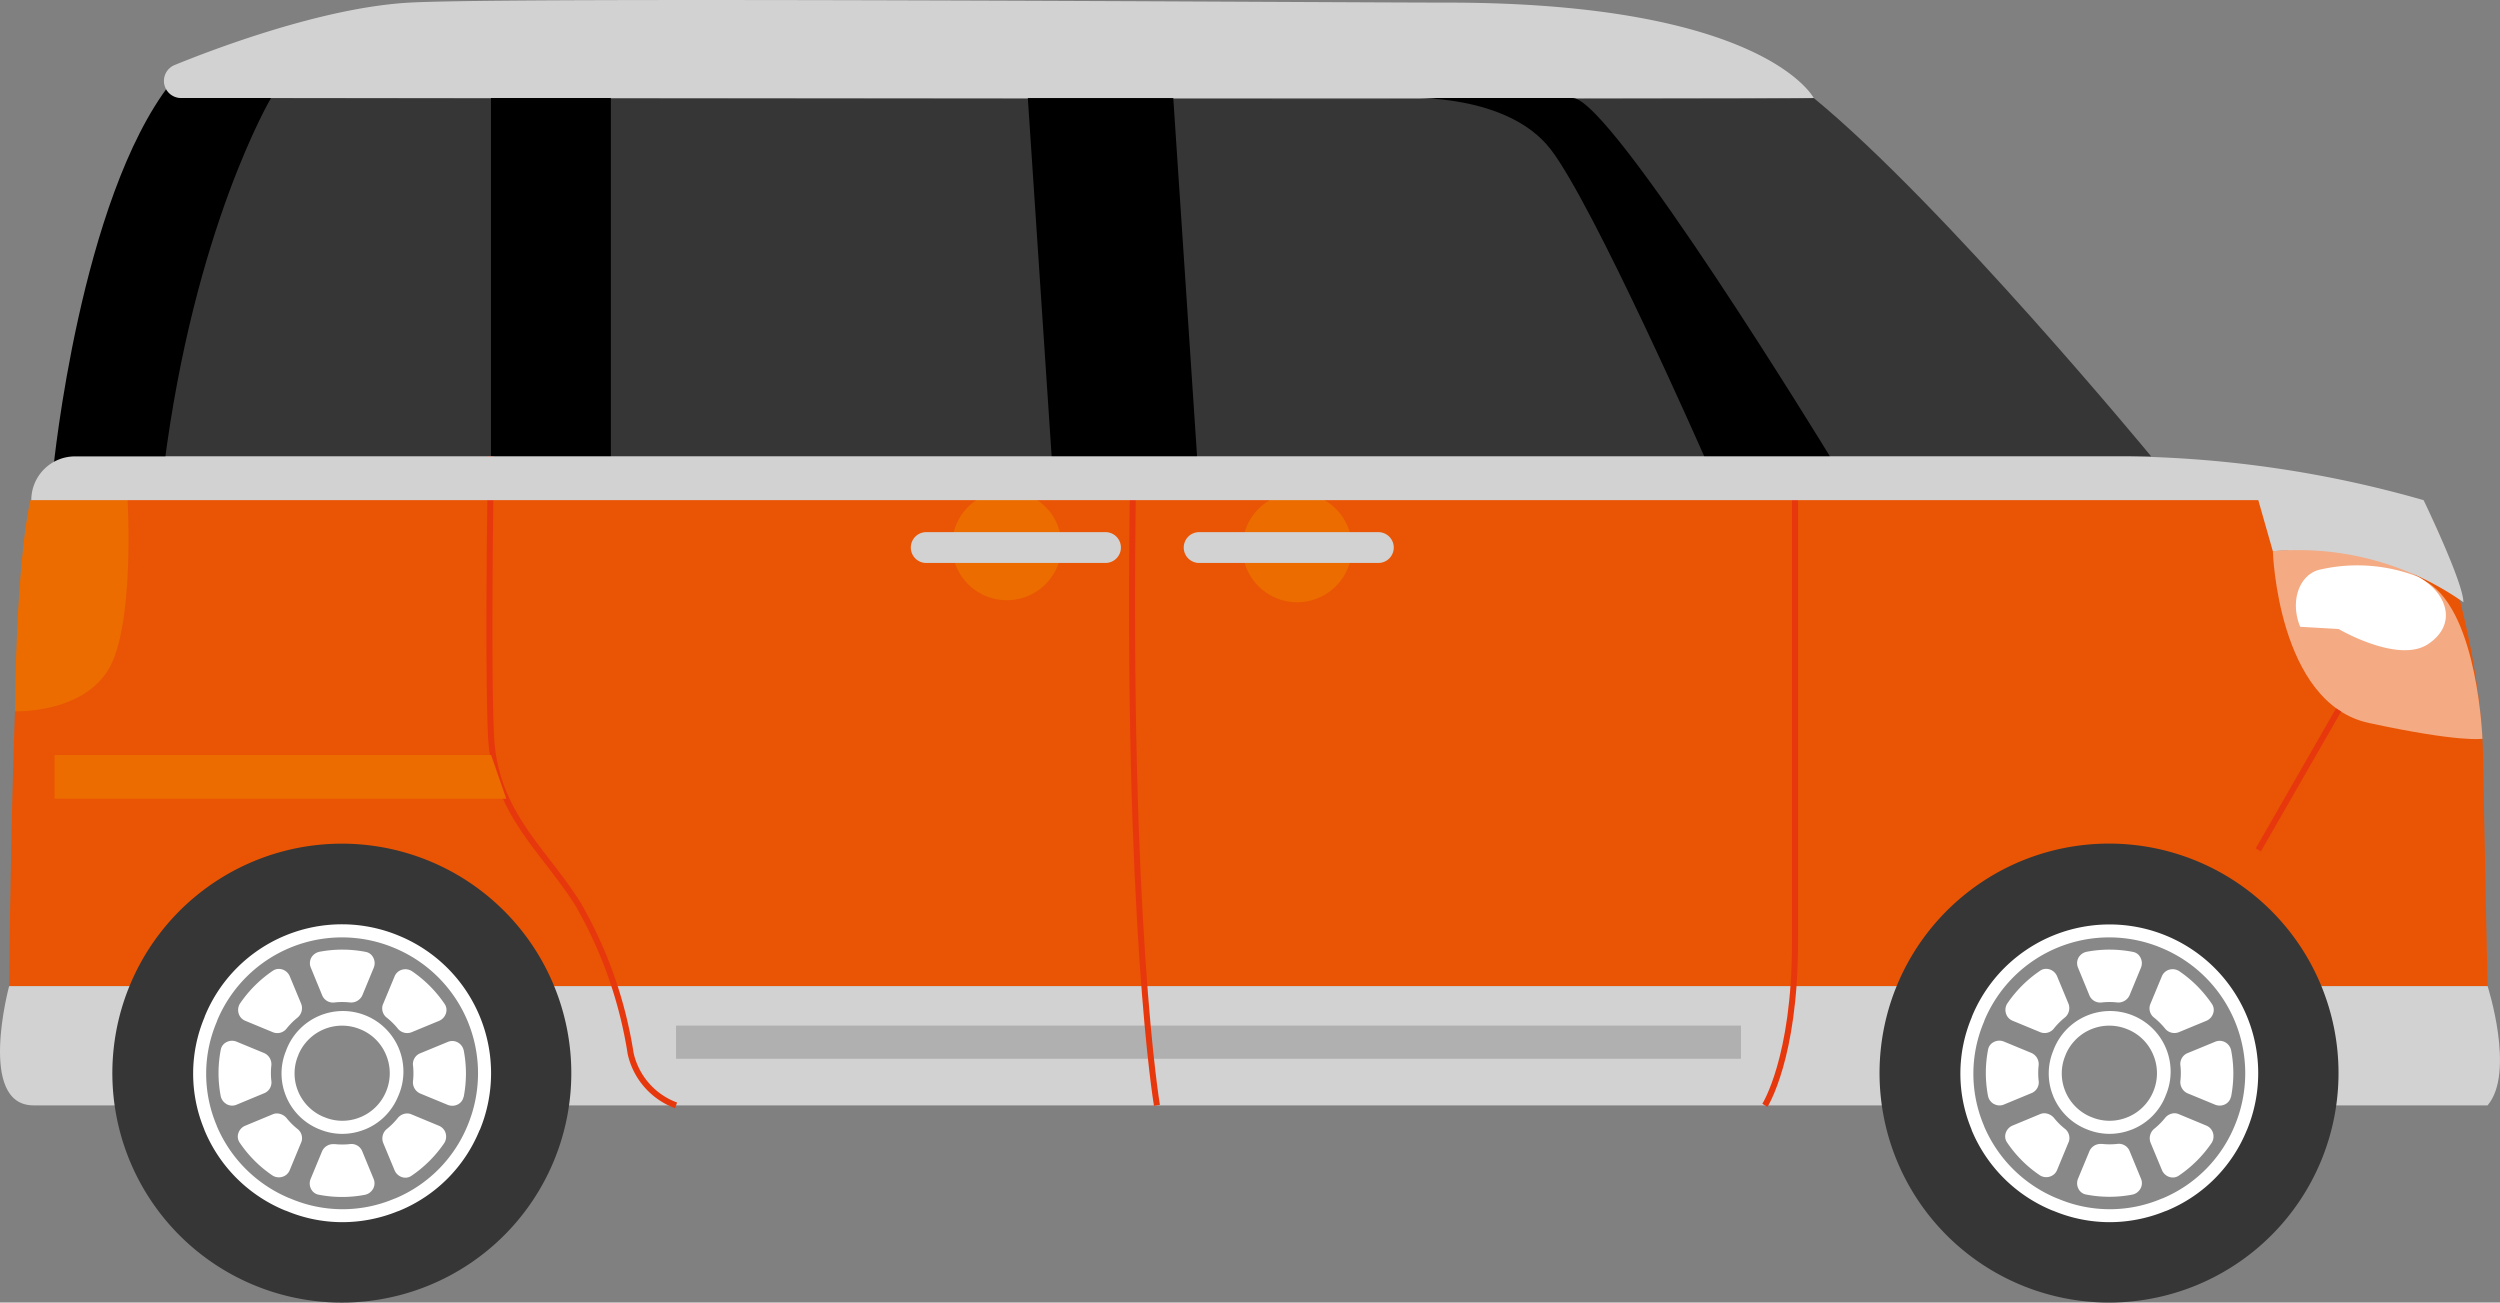 <svg id="top-kv-06" xmlns="http://www.w3.org/2000/svg" xmlns:xlink="http://www.w3.org/1999/xlink" width="124.455" height="64.843" viewBox="0 0 124.455 64.843">
  <rect x="0" y="0" width="124.455" height="64.843" fill="#808080" stroke="none"/>
  <defs>
    <clipPath id="clip-path">
      <rect id="長方形_3614" data-name="長方形 3614" width="124.455" height="64.843" fill="none"/>
    </clipPath>
    <clipPath id="clip-path-3">
      <rect id="長方形_3611" data-name="長方形 3611" width="10.434" height="9.477" fill="none"/>
    </clipPath>
  </defs>
  <g id="グループ_7240" data-name="グループ 7240" clip-path="url(#clip-path)">
    <g id="グループ_7239" data-name="グループ 7239" transform="translate(0 0)">
      <g id="グループ_7238" data-name="グループ 7238" clip-path="url(#clip-path)">
        <path id="パス_21618" data-name="パス 21618" d="M1.672,30.523c-2.824,0-1.216-5.941-1.216-5.941H123.836s1.39,4.319,0,5.941Z" transform="translate(0 24.505)" fill="#d2d2d3"/>
        <path id="パス_21619" data-name="パス 21619" d="M.228,36.841S.4,14.3,1.444,12.651c0,0,117.5-.821,118.718,0s3.129,7.909,3.215,12.514.232,11.676.232,11.676Z" transform="translate(0.227 12.248)" fill="#e95504"/>
        <path id="パス_21620" data-name="パス 21620" d="M7.184,2.444s81.285.116,81.144,0c6.472,5.316,16.8,17.842,16.8,17.842H1.97S3.534,6.963,7.184,2.444" transform="translate(1.964 2.436)" fill="#363636"/>
        <rect id="長方形_3610" data-name="長方形 3610" width="5.969" height="17.842" transform="translate(24.441 4.88)"/>
        <path id="パス_21621" data-name="パス 21621" d="M34.05,20.286H26.81L25.624,2.444h7.241Z" transform="translate(25.543 2.437)"/>
        <path id="パス_21622" data-name="パス 21622" d="M35.119,2.446S40.043,2.215,42.188,5s7.648,15.292,7.648,15.292h6.258S45.2,2.446,43.288,2.446Z" transform="translate(35.008 2.434)"/>
        <path id="パス_21623" data-name="パス 21623" d="M6.834,21.216h-5.5S2.663,7.861,7.182,2.066l4.982.755S8.34,9.283,6.834,21.216" transform="translate(1.327 2.06)"/>
        <path id="パス_21624" data-name="パス 21624" d="M4.087,4.027a.853.853,0,0,1,.527-.789c1.717-.7,7.294-2.867,11.7-3.109,5.274-.29,46.057,0,51.652,0,15.817,0,18.251,4.75,18.251,4.75H4.94A.852.852,0,0,1,4.087,4.027Z" transform="translate(4.074 0.001)" fill="#d2d2d3"/>
        <path id="パス_21625" data-name="パス 21625" d="M66.229,31.3a9.1,9.1,0,1,1-9.1-9.1,9.1,9.1,0,0,1,9.1,9.1" transform="translate(47.878 22.131)" fill="#fff"/>
        <path id="パス_21626" data-name="パス 21626" d="M58.568,23.9a6.731,6.731,0,0,0-8.824,3.612l-.016.054a6.606,6.606,0,0,0-.014,5.158.228.228,0,0,1,.018.052,6.734,6.734,0,0,0,3.61,3.58.4.4,0,0,1,.052.018,6.606,6.606,0,0,0,5.158.012.284.284,0,0,1,.054-.018,6.667,6.667,0,0,0,3.608-3.642v0A6.753,6.753,0,0,0,58.568,23.9M58,26.706l.579-1.394a.57.57,0,0,1,.369-.333.6.6,0,0,1,.168-.024.613.613,0,0,1,.343.108,6.125,6.125,0,0,1,1.617,1.629.525.525,0,0,1,.062.451.6.6,0,0,1-.341.381l-1.376.569a.6.6,0,0,1-.7-.206,3.576,3.576,0,0,0-.517-.511A.583.583,0,0,1,58,26.706m.755,4.581a2.979,2.979,0,0,1-1.627,1.635l-.034.012a3,3,0,0,1-1.118.218,2.928,2.928,0,0,1-1.13-.226l-.028-.01A2.992,2.992,0,0,1,53.181,31.3l-.014-.038a2.957,2.957,0,0,1,.006-2.246l.01-.03a3.014,3.014,0,1,1,5.569,2.3m-4.325-6.9a.612.612,0,0,1,.421-.3,6.115,6.115,0,0,1,2.3.01.52.52,0,0,1,.363.276.592.592,0,0,1,.028.509l-.569,1.378a.614.614,0,0,1-.643.349,3.541,3.541,0,0,0-.357-.018,3.272,3.272,0,0,0-.369.02.585.585,0,0,1-.619-.329l-.575-1.4a.571.571,0,0,1,.024-.5m-3.532,2.262a6.1,6.1,0,0,1,1.629-1.617.514.514,0,0,1,.29-.088.569.569,0,0,1,.164.024.6.6,0,0,1,.381.343l.571,1.376a.609.609,0,0,1-.208.7,3.49,3.49,0,0,0-.513.517.585.585,0,0,1-.671.2l-1.394-.577a.566.566,0,0,1-.331-.369.6.6,0,0,1,.082-.511m-.677,5.028a.6.6,0,0,1-.3-.419,6.125,6.125,0,0,1,.008-2.3.529.529,0,0,1,.276-.365.6.6,0,0,1,.284-.072.61.61,0,0,1,.228.046l1.376.569a.609.609,0,0,1,.349.641q-.018.18-.018.359a3.212,3.212,0,0,0,.02.367.581.581,0,0,1-.329.619l-1.394.577a.562.562,0,0,1-.5-.026m3.72,1.889-.579,1.4a.563.563,0,0,1-.367.329.59.59,0,0,1-.511-.082,6.038,6.038,0,0,1-1.617-1.629.527.527,0,0,1-.064-.451.6.6,0,0,1,.343-.381l1.374-.571a.543.543,0,0,1,.208-.042.651.651,0,0,1,.493.248,3.383,3.383,0,0,0,.515.513.583.583,0,0,1,.206.671m3.57,2.322a.6.6,0,0,1-.421.3,6.074,6.074,0,0,1-2.294-.01.527.527,0,0,1-.365-.274.594.594,0,0,1-.026-.513l.569-1.374a.6.6,0,0,1,.567-.355c.024,0,.05,0,.074,0a3.537,3.537,0,0,0,.727,0,.58.58,0,0,1,.619.327l.577,1.4a.564.564,0,0,1-.026.5m3.532-2.262a6.124,6.124,0,0,1-1.629,1.617.531.531,0,0,1-.453.064.6.6,0,0,1-.379-.343l-.571-1.374a.614.614,0,0,1,.206-.7h0a3.549,3.549,0,0,0,.511-.513.622.622,0,0,1,.477-.244.537.537,0,0,1,.194.036l1.394.579a.575.575,0,0,1,.331.369.6.6,0,0,1-.082.511m.972-2.312a.539.539,0,0,1-.276.365.6.6,0,0,1-.509.026l-1.378-.569a.609.609,0,0,1-.349-.641,3.537,3.537,0,0,0,0-.727.583.583,0,0,1,.327-.619l1.4-.577a.571.571,0,0,1,.5.024.6.6,0,0,1,.3.421,6.084,6.084,0,0,1-.008,2.3" transform="translate(49.042 23.293)" fill="#888"/>
        <path id="パス_21627" data-name="パス 21627" d="M68.828,28.084a11.424,11.424,0,1,0-6.176,14.908,11.42,11.42,0,0,0,6.176-14.908m-3.7,7.2a7.31,7.31,0,0,1-4,4.014.261.261,0,0,1-.056.018,7.345,7.345,0,0,1-2.774.549A7.261,7.261,0,0,1,55.5,39.3l-.046-.014A7.385,7.385,0,0,1,51.438,35.3a.342.342,0,0,1-.018-.06,7.23,7.23,0,0,1,.016-5.577.274.274,0,0,1,.014-.048,7.4,7.4,0,1,1,13.682,5.667" transform="translate(46.723 20.977)" fill="#363636"/>
        <path id="パス_21628" data-name="パス 21628" d="M54.683,25.756a2.355,2.355,0,0,0-3.085,1.25l-.012.036a2.316,2.316,0,0,0-.006,1.8l.012.03a2.35,2.35,0,0,0,1.246,1.236l.034.012a2.321,2.321,0,0,0,1.805.006.088.088,0,0,1,.032-.012,2.346,2.346,0,0,0,1.25-1.27v0a2.353,2.353,0,0,0,0-1.811,2.329,2.329,0,0,0-1.276-1.278" transform="translate(51.238 25.489)" fill="#888"/>
        <path id="パス_21629" data-name="パス 21629" d="M22.171,31.3a9.1,9.1,0,1,1-9.1-9.1,9.1,9.1,0,0,1,9.1,9.1" transform="translate(3.959 22.131)" fill="#fff"/>
        <path id="パス_21630" data-name="パス 21630" d="M14.511,23.9a6.731,6.731,0,0,0-8.824,3.612l-.016.054a6.606,6.606,0,0,0-.014,5.158.228.228,0,0,1,.018.052,6.734,6.734,0,0,0,3.61,3.58.4.4,0,0,1,.052.018,6.606,6.606,0,0,0,5.158.012.284.284,0,0,1,.054-.018,6.667,6.667,0,0,0,3.608-3.642v0A6.753,6.753,0,0,0,14.511,23.9m-.571,2.808.579-1.394a.57.57,0,0,1,.369-.333.6.6,0,0,1,.168-.024.613.613,0,0,1,.343.108,6.125,6.125,0,0,1,1.617,1.629.525.525,0,0,1,.062.451.6.6,0,0,1-.341.381l-1.376.569a.6.6,0,0,1-.7-.206,3.575,3.575,0,0,0-.517-.511.583.583,0,0,1-.206-.671m.755,4.581a2.979,2.979,0,0,1-1.627,1.635l-.034.012a3,3,0,0,1-1.118.218,2.928,2.928,0,0,1-1.13-.226l-.028-.01A2.992,2.992,0,0,1,9.124,31.3l-.014-.038a2.957,2.957,0,0,1,.006-2.246l.01-.03a3.014,3.014,0,1,1,5.569,2.3m-4.325-6.9a.612.612,0,0,1,.421-.3,6.115,6.115,0,0,1,2.3.01.52.52,0,0,1,.363.276.592.592,0,0,1,.028.509l-.569,1.378a.614.614,0,0,1-.643.349,3.541,3.541,0,0,0-.357-.018,3.271,3.271,0,0,0-.369.02.585.585,0,0,1-.619-.329l-.575-1.4a.571.571,0,0,1,.024-.5M6.837,26.646a6.1,6.1,0,0,1,1.629-1.617.514.514,0,0,1,.29-.088.569.569,0,0,1,.164.024.6.6,0,0,1,.381.343l.571,1.376a.609.609,0,0,1-.208.7,3.59,3.59,0,0,0-.513.517.585.585,0,0,1-.671.2l-1.394-.577a.566.566,0,0,1-.331-.369.6.6,0,0,1,.082-.511M6.16,31.674a.6.6,0,0,1-.3-.419,6.125,6.125,0,0,1,.008-2.3.529.529,0,0,1,.276-.365.6.6,0,0,1,.284-.072.61.61,0,0,1,.228.046l1.376.569a.609.609,0,0,1,.349.641q-.018.18-.018.359a3.212,3.212,0,0,0,.02.367.581.581,0,0,1-.329.619L6.656,31.7a.562.562,0,0,1-.5-.026m3.72,1.889-.579,1.4a.563.563,0,0,1-.367.329.59.59,0,0,1-.511-.082,6.038,6.038,0,0,1-1.617-1.629.527.527,0,0,1-.064-.451.6.6,0,0,1,.343-.381l1.374-.571a.543.543,0,0,1,.208-.042.651.651,0,0,1,.493.248,3.383,3.383,0,0,0,.515.513.583.583,0,0,1,.206.671m3.57,2.322a.6.6,0,0,1-.421.3,6.074,6.074,0,0,1-2.294-.01.527.527,0,0,1-.365-.274.594.594,0,0,1-.026-.513l.569-1.374a.6.6,0,0,1,.567-.355c.024,0,.05,0,.074,0a3.537,3.537,0,0,0,.727,0,.58.58,0,0,1,.619.327l.577,1.4a.564.564,0,0,1-.026.5m3.532-2.262a6.124,6.124,0,0,1-1.629,1.617.531.531,0,0,1-.453.064.6.6,0,0,1-.379-.343l-.571-1.374a.614.614,0,0,1,.206-.7h0a3.548,3.548,0,0,0,.511-.513.622.622,0,0,1,.477-.244.537.537,0,0,1,.194.036l1.394.579a.575.575,0,0,1,.331.369.6.6,0,0,1-.082.511m.972-2.312a.539.539,0,0,1-.276.365.6.6,0,0,1-.509.026l-1.378-.569a.609.609,0,0,1-.349-.641,3.537,3.537,0,0,0,0-.727.583.583,0,0,1,.327-.619l1.4-.577a.571.571,0,0,1,.5.024.6.6,0,0,1,.3.421,6.084,6.084,0,0,1-.008,2.3" transform="translate(5.124 23.293)" fill="#888"/>
        <path id="パス_21631" data-name="パス 21631" d="M24.77,28.084A11.423,11.423,0,1,0,18.6,42.992,11.418,11.418,0,0,0,24.77,28.084m-3.7,7.2a7.31,7.31,0,0,1-4,4.014.23.23,0,0,1-.056.018,7.337,7.337,0,0,1-2.774.549,7.244,7.244,0,0,1-2.8-.567.274.274,0,0,1-.048-.014A7.376,7.376,0,0,1,7.382,35.3a.351.351,0,0,1-.02-.06,7.239,7.239,0,0,1,.016-5.577c.006-.018.008-.034.014-.048a7.375,7.375,0,0,1,9.687-4,7.4,7.4,0,0,1,4,9.667" transform="translate(2.804 20.977)" fill="#363636"/>
        <path id="パス_21632" data-name="パス 21632" d="M10.626,25.756a2.355,2.355,0,0,0-3.085,1.25l-.012.036a2.316,2.316,0,0,0-.006,1.8l.012.03a2.35,2.35,0,0,0,1.246,1.236l.034.012a2.321,2.321,0,0,0,1.805.006l.032-.012a2.346,2.346,0,0,0,1.25-1.27v0a2.353,2.353,0,0,0,0-1.811,2.329,2.329,0,0,0-1.276-1.278" transform="translate(7.32 25.489)" fill="#888"/>
        <path id="パス_21633" data-name="パス 21633" d="M.373,22.984s3.3.116,4.637-2.057.97-8.459.97-8.459H1.142S.459,15.075.373,22.984" transform="translate(0.372 12.43)" fill="#ec6c00"/>
        <path id="パス_21634" data-name="パス 21634" d="M29.182,14.96a2.723,2.723,0,1,1-2.724-2.724,2.725,2.725,0,0,1,2.724,2.724" transform="translate(23.662 12.198)" fill="#ec6c00"/>
        <path id="パス_21635" data-name="パス 21635" d="M36.421,15.011A2.723,2.723,0,1,1,33.7,12.287a2.725,2.725,0,0,1,2.724,2.724" transform="translate(30.878 12.248)" fill="#ec6c00"/>
        <path id="パス_21636" data-name="パス 21636" d="M32.4,14.8H23.475a.767.767,0,1,1,0-1.534H32.4a.767.767,0,1,1,0,1.534" transform="translate(22.634 13.225)" fill="#d2d2d3"/>
        <path id="パス_21637" data-name="パス 21637" d="M39.2,14.8H30.279a.767.767,0,1,1,0-1.534H39.2a.767.767,0,1,1,0,1.534" transform="translate(29.417 13.225)" fill="#d2d2d3"/>
        <g id="グループ_7237" data-name="グループ 7237" transform="translate(113.147 27.32)" opacity="0.5">
          <g id="グループ_7236" data-name="グループ 7236">
            <g id="グループ_7235" data-name="グループ 7235" clip-path="url(#clip-path-3)">
              <path id="パス_21638" data-name="パス 21638" d="M56.663,13.8s.232,7.568,4.78,8.552,5.653.787,5.653.787-.22-6.218-2.706-7.762S61.1,13.449,56.663,13.8" transform="translate(-56.663 -13.681)" fill="#fff"/>
            </g>
          </g>
        </g>
        <path id="パス_21639" data-name="パス 21639" d="M57.453,17.15l1.909.11s2.979,1.747,4.465.747.927-2.562-.493-3.339a8.292,8.292,0,0,0-4.954-.351c-.984.266-1.448,1.578-.927,2.834" transform="translate(57.056 14.053)" fill="#fff"/>
        <path id="パス_21640" data-name="パス 21640" d="M21.492,43.685a3.587,3.587,0,0,1-2.26-2.58,21.571,21.571,0,0,0-2.606-7.416c-1.739-2.782-4.173-4.551-4.347-8.447s0-13.864,0-13.864" transform="translate(12.163 11.342)" fill="none" stroke="#e7380d" stroke-miterlimit="10" stroke-width="0.3"/>
        <path id="パス_21641" data-name="パス 21641" d="M44,43.194S45.5,40.846,45.5,35.111V11.87" transform="translate(43.859 11.833)" fill="none" stroke="#e7380d" stroke-miterlimit="10" stroke-width="0.3"/>
        <line id="線_489" data-name="線 489" x1="3.996" y2="6.965" transform="translate(112.423 35.345)" fill="none" stroke="#e7380d" stroke-miterlimit="10" stroke-width="0.3"/>
        <path id="パス_21642" data-name="パス 21642" d="M23.846,21H1.36V18.823H23.092Z" transform="translate(1.356 18.764)" fill="#ec6c00"/>
        <rect id="長方形_3612" data-name="長方形 3612" width="53.014" height="1.651" transform="translate(33.655 51.057)" fill="#b0b0b1"/>
        <path id="パス_21643" data-name="パス 21643" d="M29.462,43.194s-1.536-9.016-1.188-31.324" transform="translate(28.133 11.833)" fill="none" stroke="#e7380d" stroke-miterlimit="10" stroke-width="0.3"/>
        <path id="パス_21644" data-name="パス 21644" d="M105.157,11.378H2.957A2.178,2.178,0,0,0,.78,13.557H111.645l.725,2.544a14.273,14.273,0,0,1,9.485,2.538c0-.978-1.981-5.082-1.981-5.082a56.107,56.107,0,0,0-14.717-2.179" transform="translate(0.778 11.342)" fill="#d2d2d3"/>
      </g>
    </g>
  </g>
</svg>
